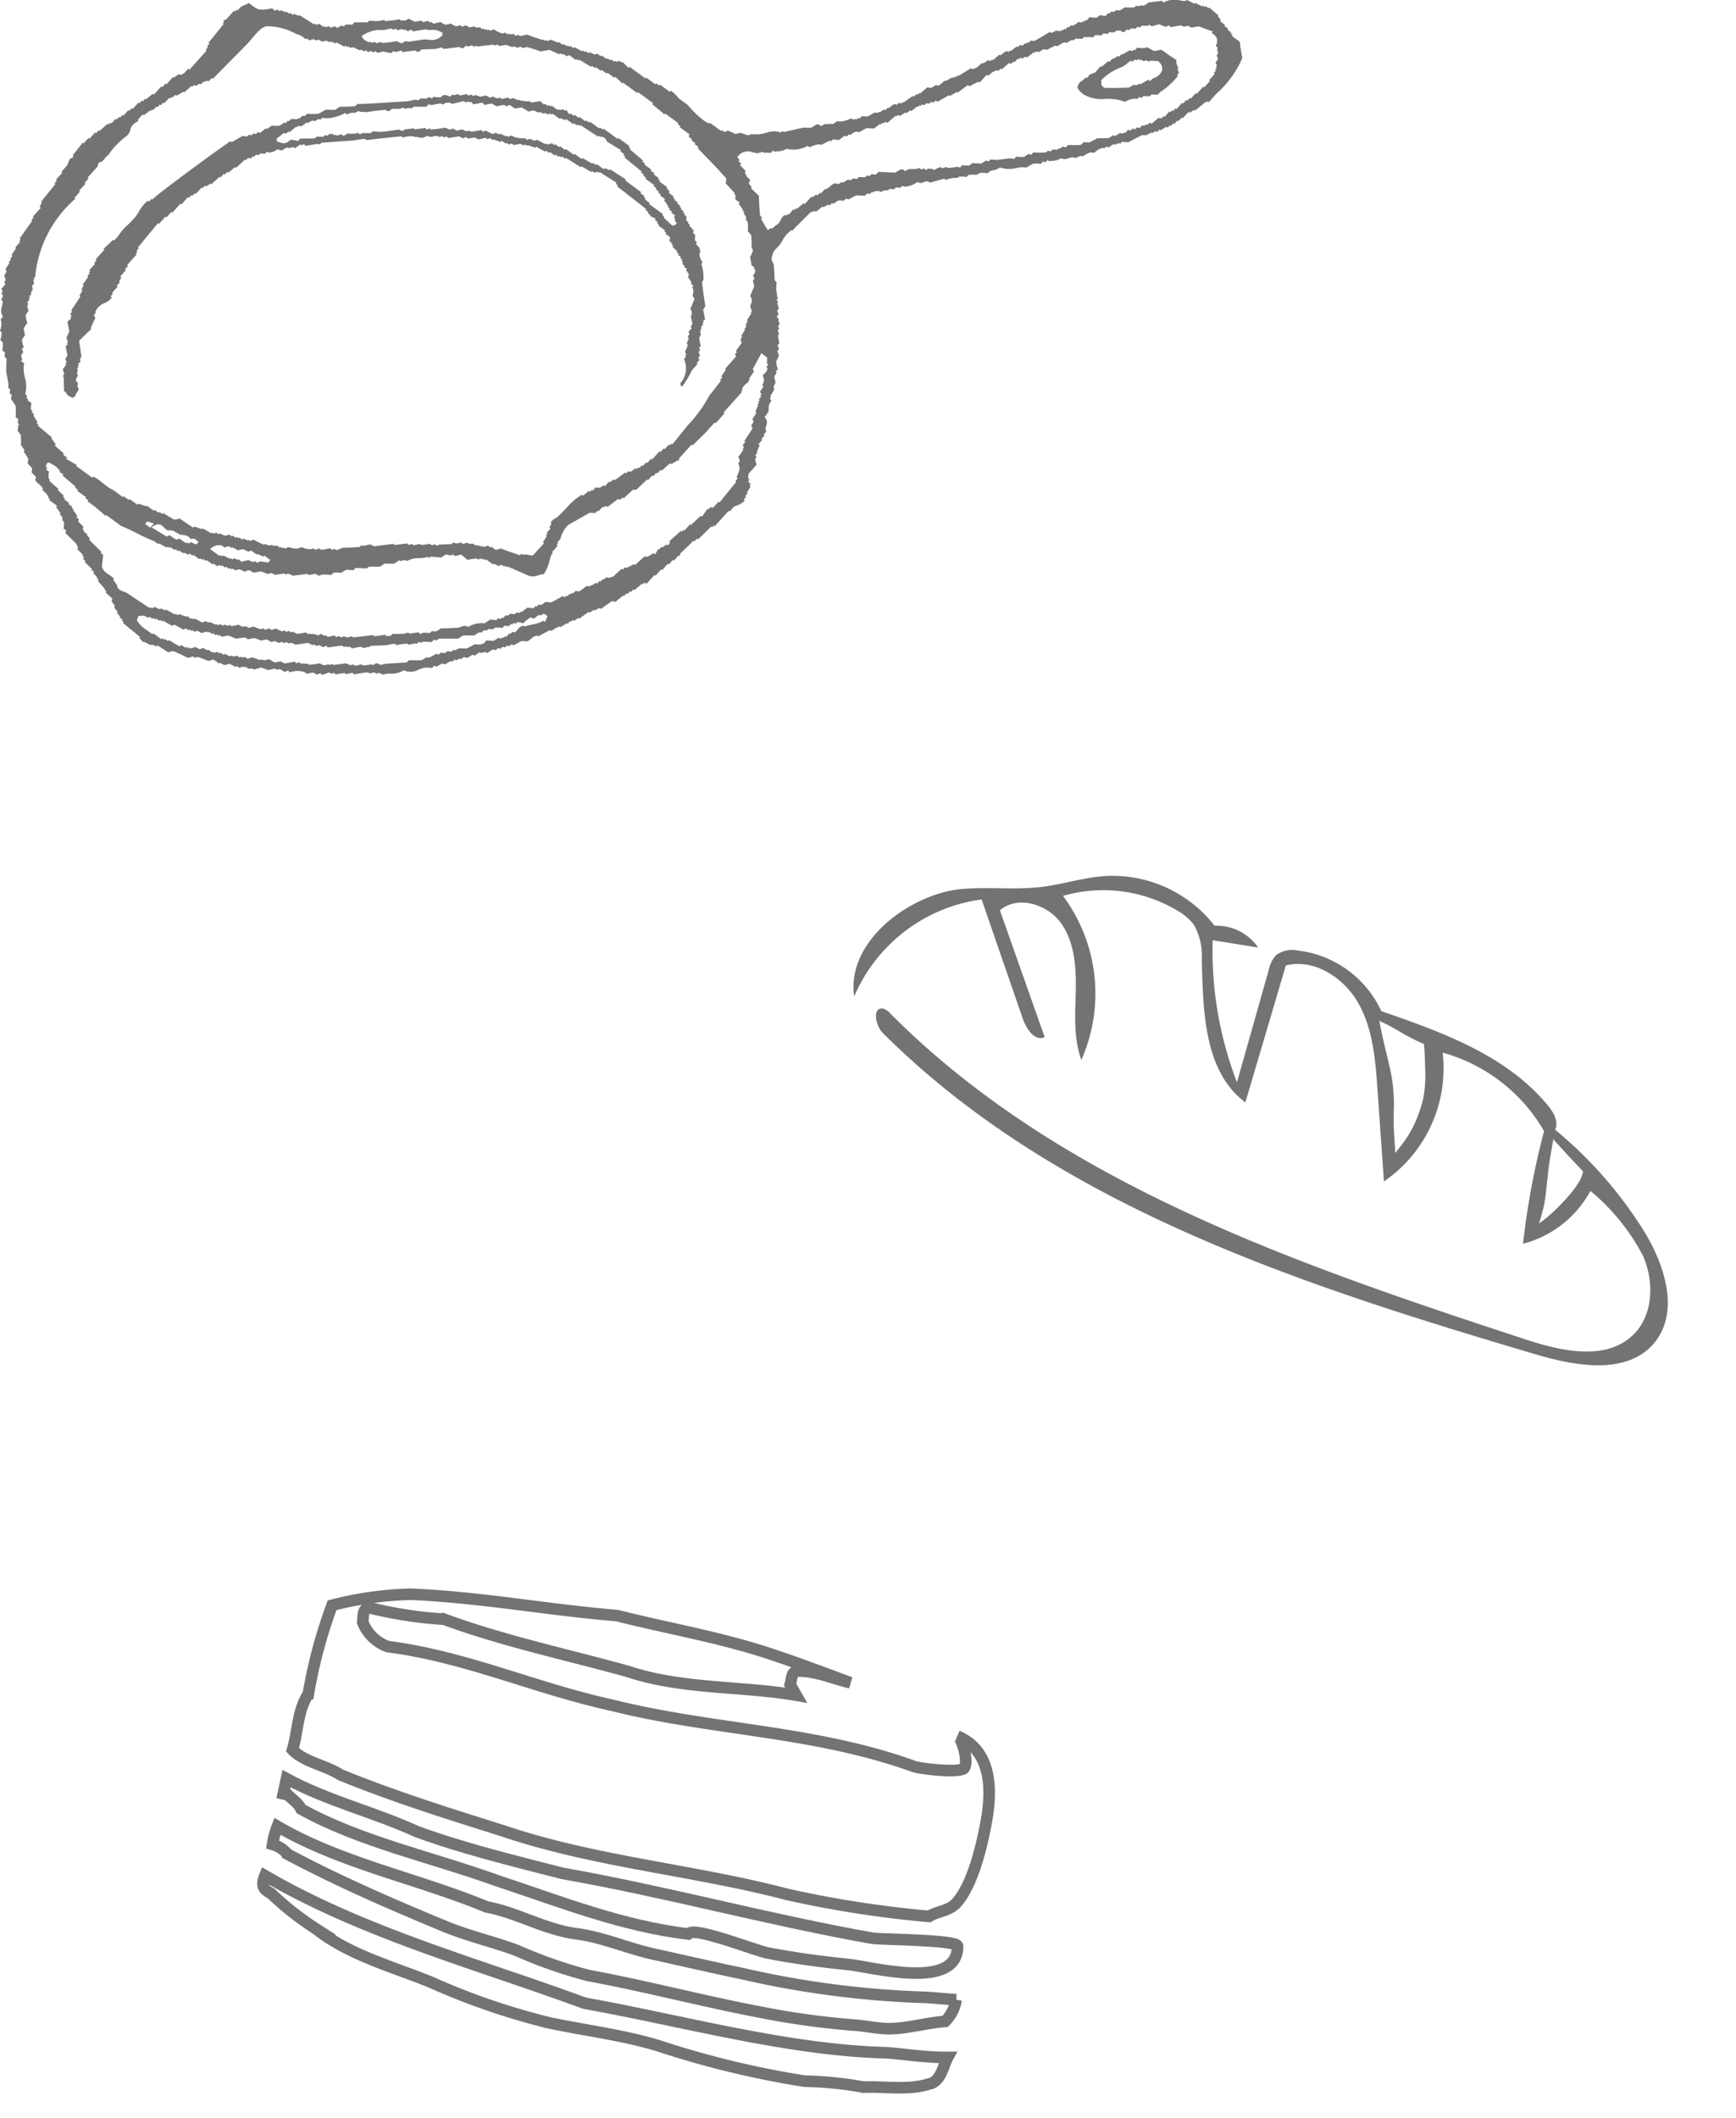 <svg xmlns="http://www.w3.org/2000/svg" width="149.934" height="182.93" viewBox="0 0 149.934 182.93"><g transform="translate(-213 -4035)"><g transform="translate(-419.055 3629.611)"><path d="M644.08,460.493l.076-.087-1.487-1.218.075-.085-.172-.124.07-.077-.259-.191.052-.06-.274-.33.068-.076-.331-.4.047-.012.028-.118-.295-.419.061-.073.013-.058-.03-.1-.547-.515.078-.088-.174-.125.054-.062-.637-.729.085-.093-.174-.127.058-.061-.362-.394.084-.094-.258-.189.061-.07-.62-.583.077-.088-.206-.153.053-.221-.138-.1.06-.065-.476-.484.058-.228-.138-.1.06-.068-1.01-1.005.053-.23-.227-.167.045-.157.005-.4-.165-.158.032-.142-.013-.111-.223-.266.064-.075-.376-.536.091-.1-.691-.5.069-.077-.169-.125.041-.048-.029-.061a1.443,1.443,0,0,0-.307-.379,2.128,2.128,0,0,1-.21-.231l.069-.077-.04-.061a1.634,1.634,0,0,0-.316-.328c-.141-.124-.286-.25-.306-.361-.014-.052.007-.082.045-.166l.028-.059-.407-.442.057-.216,0-.045-.026-.1-.359-.393.039-.292.007-.136-.146-.243-.251-.355.042-.021.028-.117-.3-.417.008-.4-.016-.465-.16-.224-.135-.166.042-.106.02-.239-.043-.031.142-.158-.129-.093.039-.362-.223-.162.015-.573-.019-.416-.4-.588.054-.3.005-.057-.172-.125.039-.359-.174-.129.033-.3-.2-1.085.027-1.123-.168-.164.037-.371-.221-.163.036-.456,0-.247-.216-.208a2,2,0,0,0,.087-.385c.035-.2.04-.247.026-.289l-.145-.117a1.747,1.747,0,0,0,.12-.779L632.1,433l.156-.2.039-.044-.137-.4a1.551,1.551,0,0,1,.064-.509,2.519,2.519,0,0,0,.07-.392l0-.056-.133-.1c.046-.1.046-.119.14-.314l.026-.052-.036-.048c-.061-.083-.114-.155-.122-.173h0c.035.023.08-.037.093-.182l0-.028-.088-.171.351-.392-.106-.212.136-.141-.134-.4.169-.268.022-.045-.006-.082c-.026-.05-.053-.1-.077-.151l.352-.565-.07-.053.209-.234-.086-.063.208-.232-.1-.073.409-.608-.077-.057.421-.468-.086-.061.141-.16-.1-.07,1.086-1.531-.077-.058.209-.233-.083-.061.7-.782-.108-.079.192-.373-.069-.053,1.242-1.547-.081-.061.208-.233-.085-.062.558-.627-.086-.064.485-.545a1.437,1.437,0,0,0,.094-.2,1.909,1.909,0,0,1,.225-.464l.076.055.112-.1.032-.094,0-.047-.044-.035.622-.78.244-.311.081.059.419-.468.086.065.488-.547.085.062.212-.236.076.058.718-.638.094.069.14-.156.09.062.347-.389.089.062.208-.233.087.064.211-.235.087.062.42-.469.082.061.211-.232.086.065.49-.548.087.063.209-.232.086.063.21-.235.075.055.579-.483.1.073.63-.7.085.062.28-.312.087.063.561-.627.068.052.436-.3.148.065a.818.818,0,0,0,.467-.32,1.536,1.536,0,0,1,.2-.208l.108.078,1.478-1.65-.087-.064.208-.233-.086-.063.212-.236-.093-.067,1.313-1.625-.081-.059.14-.158-.1-.074a.193.193,0,0,1,.118-.061.438.438,0,0,0,.176-.084l.64-.71.085.063.14-.155.085.061.285-.315c.071-.028.216-.1.364-.164l.351-.166c0,.029.08.089.174.158.037.028.074.055.115.083a2.047,2.047,0,0,0,.555.32l.076.022.046-.053.083.061.478-.046.47-.085.163.169.056.042.226-.1.207.151.086-.1.415.176.055-.06.255.189.07-.078.26.191.086-.1.416.174.058-.064,1.282.807.066-.07.134.1.221-.087.389.277.071-.078.135.1.23-.093.163.12.384-.106.186.135.369-.209.1.053.07.012.1-.039.1-.115.557.017.176-.2,1.129,0,.053-.036.1-.113.4.035.036-.04.08.061.433-.045.362-.073.077.106.688-.072.569-.088.077.106.4-.006.2-.1.091-.053c.174.093.351.181.527.268l.564-.1.181.132.381-.11.218.158.069-.077.212.158.6-.137.24.146.175.085.234-.035.239-.07.139.1.317.149.367-.1.183.134.294-.125.319.18.31-.061.093-.027.125.093.4-.009.086.1.09.067.072-.078.174.128.067-.077.173.127.072-.078.139.1.291-.123.018.017c.044.032.155.091.262.15a1.521,1.521,0,0,0,.489.194l.221-.077.209.156.07-.077.082.059.4-.006.087.105.059.04.2-.086.139.077.044.035.6-.135.522.2.807.272.05-.054.167.125.069-.077.141.1.293-.119.422.176.225.077.052-.057.345.254.069-.077.258.189.07-.076.174.125.068-.077.259.19.083-.09.673.366.061-.069.172.127.069-.078.261.191.085-.094.417.2.252-.061.3.213.068-.077.433.316.069-.078.261.191.069-.08.259.191.071-.079.138.1.225-.093.21.152.06-.065.531.523.083-.094,1.382,1.014.069-.077.777.57.069-.08.259.191.072-.078.862.631.085-.094a1.329,1.329,0,0,1,.129.082,3.005,3.005,0,0,1,.537.56l.8.589a8.214,8.214,0,0,0,1.336,1.3,2.1,2.1,0,0,0,.451.267l.082.032.053-.061.948.7.072-.077.224.165.3-.123.649.291.456-.1.3.117.288.1.2-.048.111-.047.4.011.261,0a4.214,4.214,0,0,0,.636-.13,1.936,1.936,0,0,1,1.2-.058l.081.031.12-.135.128.093,1.676-.379.682.005.269-.157.17-.115.25-.006.088.1.063.048.3-.17.37-.023.39,0,.4-.27.008.037.141.029a2.64,2.64,0,0,0,1.01-.281l.159.117.066-.027a.313.313,0,0,1,.159-.017l.025,0,.117-.01.118-.111.093.066.174-.2.5.016.255-.125.405-.234.071.047.071.014.13-.036.068-.074.065.047.367-.246.1.077.212-.232.067.049s.349-.258.482-.36l.169.048.073.014.142-.157.241.049.114-.124.064.047.806-.575.1.077.212-.236.086.064.141-.155.074.054.652-.546.307.06.32-.181.129-.089.066.052.06.012.128-.022.5-.422.073.054.591-.343.112.082.14-.157.088.063.136-.154.066.046,1.027-.638.158.064.069.013.109-.122.076.055.576-.485.081.058.436-.3.028.042.19.037.111-.125.075.053.578-.482.081.06.511-.381c-.009.011,0,.02.008.028a.381.381,0,0,0,.132.042l.073.014.113-.126.07.052.506-.4.1.071.167-.184.246.047.18-.2.085.064.142-.158.085.066.175-.194.334.026c.5-.271.917-.527,1.335-.78l.068.048.048.011.121-.006.3-.174.176.037.213.019.105-.117.088.061.139-.154.086.063.21-.236.088.063.166-.187.174.035.273-.154.263-.2.012.046.2.038.111-.122.086.063.142-.159.084.062.282-.316.253.042.369,0,.235-.2.237.011.176.044.141-.033.207-.233.086.062.167-.184.192.039.1-.04.1-.111.336.026.352-.206.1-.066.312.017.486-.006.172-.146.255.052.078-.086.337.03.444-.3.015.013.825-.1.279-.045.077.105.071.052.073-.049a1.982,1.982,0,0,1,1.389-.123c.115.016.228.034.336.044l.231-.084.624.322.069-.077c.179.086.587.3.587.3l.064-.069.171.126.069-.078.26.19.062-.07.794.692-.054.065.272.331-.085.1.432.315-.071.079.347.256-.069.077.344.253-.068.077.173.127-.069.08.694.508.037.4.173,1.01a8.6,8.6,0,0,1-2.2,3.039l-.679.75-.134-.029-.141.02-.937.753-.082-.061-.364.248-.105-.078-.493.549-.087-.063-.279.311-.085-.063-.28.313-.085-.063-.21.237-.087-.065-.169.187-.174-.036-.382.235-.078.06-.1-.074-.168.187-.16-.032-.128.035-.1.105-.17-.033-.4.223-.273,0-.108-.009-1.187.622-.552-.038-.131.147-.174-.031-.306.146-.1-.073-.44.3-.1-.059-.071-.013-.093.042-.094.1-.161-.031-.127.035-.065.073-.069-.049-.491.367-.088-.021-.244-.022-.33.165-.339.2-.014-.036-.137-.03-.213.085-.177.1-.155-.038-.168-.014a1.512,1.512,0,0,0-.375.089.626.626,0,0,1-.528.01l-.064-.026-.055.036a1.425,1.425,0,0,1-.7.188c-.11.012-.218.02-.325.039l.008-.043-.092-.068-.168.189-.24-.05-.186.208-.164-.04-.456,0-.376.2-.282.16-.119-.029-.2-.018c-.18.017-.339.043-.5.072a2.378,2.378,0,0,1-1.355-.025l-.066-.028-.056.042a1.151,1.151,0,0,1-.513.2,2.293,2.293,0,0,0-.291.074l-.191.187-.4-.039-.223,0-.241.118-.117.068-.071-.017-.576,0-.231.2-.271-.041H714.9l-.146.12-.008-.006a2.057,2.057,0,0,0-.339.012,1.681,1.681,0,0,0-.649.172l-.157-.114-1.208.338-.187-.085-.033-.011-.1-.016a1.368,1.368,0,0,0-.3.1.416.416,0,0,1-.415-.013l-.066-.028-.056.042a2.218,2.218,0,0,1-1,.363l-.272-.061-.145.161-.4-.033-.142.158-.4-.036-.11.123-.194,0a1.237,1.237,0,0,0-.473.154l-.158-.117-.066.024a.4.4,0,0,1-.164.017l-.14.008-.116.112-.094-.068-.167.19-.245-.05-.184.206-.5-.03-.282,0-.209.1-.442.258a.02.02,0,0,0-.012-.023.433.433,0,0,0-.146-.042l-.071-.011-.145.161-.5-.016-.439.3-.1-.075-.167.185-.172-.03-.2.086-.19.129-.093-.068-.58.463-.045-.052-.068-.015-.142.032-.067.076-.081-.061-1.493,1.495-.137.157-.068-.048-.071.046a2.552,2.552,0,0,0-.744.9,3.191,3.191,0,0,1-.18.284,2.523,2.523,0,0,1-.246.274c-.2.212-.4.411-.39.632a.616.616,0,0,0,.012.638,1.6,1.6,0,0,1,.093.234l.072,1.332.168.157-.036.367.045.035-.066.076.107.731.053.265-.045-.009-.075.083.175.127-.105.116.134.483-.139.16.117.348-.155.173.189.266-.055.06.118.349-.147.166.114.22-.1.089-.038.044.118.344-.1.114.118.664-.145.167s.087.246.117.344l-.138.155.14.4-.246.526.053.312.094.379-.118.066-.072.082.1.077-.22.377.112.51-.077.169-.1.189.068.223-.155.282-.189.3.073.055-.11.125.13.26-.118.15-.072.14a1.5,1.5,0,0,0-.037.376c0,.172,0,.268-.309.639l-.052.065.053.062a.613.613,0,0,1,.093.669,2.127,2.127,0,0,0-.066.328l.073.186-.157.2-.075.082.085.063-.279.31.086.066-.351.392.114.08-.248.6.061.043-.182.2.1.207-.13.144.134.491-.736.822.085.064-.105.116.12.345-.1.119.208.154-.053.218.065.049-.333.531.072.053-.21.233.087.061-.214.236.1.077a1.453,1.453,0,0,1-.682.432,2.184,2.184,0,0,0-.261.117l-.374.412-.085-.063-1.19,1.327-.086-.065-.142.158-.083-.06-1.135,1.106-.093-.062-.207.231-.083-.059-1.187,1.147.021.061a.147.147,0,0,1-.021.121l-.094-.069-.421.467-.086-.063-.351.392-.085-.061-.491.547-.085-.063-.49.547-.087-.063-.659.733-.24-.048-.114.125-.076-.057-.647.562-.093-.069-.211.233-.089-.064-.207.236-.085-.064-.214.235-.074-.054-.652.547-.306-.062-.958.677-.141-.071-.256.128-.136.091-.087-.061-.365.247-.088-.063-.8.575-.085-.061-.365.247-.109-.078-.142.158-.084-.061-.211.233-.06-.044-.592.343-.114-.081-.14.154-.067-.048-.44.3-.147-.067-.977.526-.152-.061a1.075,1.075,0,0,0-.48.274,1.106,1.106,0,0,1-.325.225l-.082-.011-.426-.012-.31.157-.35.2-.153-.061-.071-.012-.14.155-.245-.048-.135.155-.244-.051-.142.161-.243-.05-.145.162c-.11-.006-.225-.016-.334-.029l-.449.3-.15-.111-.384.108-.105-.078-.441.3-.14-.066-.054-.01-.052.029-.369.247a.868.868,0,0,0-.317-.054l-.06,0-.132.149-.172-.037-.312.15-.117-.085-.167.188-.175-.035-.2.093-.256.172-.317-.052-.29.166-.157.1-.149-.067-.069-.015-.189.207-.126-.039-.492-.005a4,4,0,0,0-.545.176,1.368,1.368,0,0,1-1.2.077l-.064-.029-.055.038a2.041,2.041,0,0,1-1.155.257c-.111,0-.222.008-.334.015l-.21.077-.15-.057-.223-.1-.2.045-.053.021-.166-.12-.385.109-.124-.093h-.235l-1.026.162-.077-.1-.046-.035-.538.121-.127-.092-.491.055-.3.059-.073-.1-.057-.043-.224.092-.173-.124s-.453.153-.65.215l-.078-.1-.057-.041-.291.117-.318-.173-.217.023-.345.08-.3-.223-.069.077-.173-.126-.07.077-.081-.058-.25.007-.546.109-.075-.105-.054-.041-.293.119-.369-.223-.052-.027-.086.012-.154.063-.165-.118-.6.136-.588-.22a4.692,4.692,0,0,0-.51.141l-.121.038-.119-.088-.4.006-.085-.1-.092-.067-.069.077-.131-.094-.384.109-.219-.16-.078.092-.546-.28-.429.121-.332-.17-.084-.035-.054.061-.477-.348-.442.125-.493-.192-.464-.157-.2.085-.166-.119-.441.12-.58-.285-.669-.3-.251.041-.218.061-.684-.451-.238-.143-.078.088-.417-.174-.066.073-.589-.3-.049.053Zm.36-1.944-.111.018a.614.614,0,0,1-.2.02l-.1-.015-.159.38a2.416,2.416,0,0,0,.782.8l.572.41.069-.077.693.507.069-.079.174.128.069-.077.259.189.077-.086.9.534.223-.091.291.215.068-.077.174.127.071-.079.131.1.441-.125.334.17.051.019.276-.114.314.177.083.033.054-.06.344.254.069-.077.138.1.227-.093.208.151.071-.078.26.191.084-.093.5.236.077-.084.246.086.247-.076.215.158.069-.078.083.059.4-.005.085.1.05.036.444-.126.659.248.073-.079.255.086h.071l.38-.1a.205.205,0,0,0,.037.028,3.867,3.867,0,0,0,.457.262l.376-.069.105-.03.363.184.89-.158.077.1.057.042.2-.084.14.077.09.069.07-.078.08.058.4-.006.086.1.609-.071.341-.06.028.033.315.135.293-.053.117-.035.093.069.225-.093.117.084,1.068-.137.38.16.257-.065.163.12.539-.124.127.092.408-.039.389-.077-.014.042.068.05.311-.183.355.152.523-.1,1.155-.074.569-.029.224-.2.7.013.393-.015.263-.154.172-.118.019.045.127.025.295-.134.387-.226a.022.022,0,0,0,.01.025.437.437,0,0,0,.145.043l.068.012.144-.161.4.033.142-.157.4.034.134-.148.168.033.391-.186.174.02.473,0,.658-.358.546.036.1-.116.088.065.281-.316.623.039.435-.271.147.069.071.016.113-.128.087.065.139-.156.086.065.28-.313.087.062.168-.186.244.046.425-.478a.49.49,0,0,0,.252-.121l.009-.007.136.1.064-.023a3.9,3.9,0,0,1,.6-.154,2.769,2.769,0,0,0,.953-.322l.147.106.208-.507-.305-.223s-.218.128-.295.17l-.078-.058-.068.029a.985.985,0,0,0-.317.221c-.08.079-.1.1-.352-.005l-.068-.027-.21.16a2.6,2.6,0,0,0-.43.375l-.126-.089-.125.017s0,0,0-.007a.6.6,0,0,0-.1-.043l-.055-.02-.277.158-.111-.082-.14.156-.088-.061-.173.192-.4-.035-.182.2-.227-.042-.393,0-.182.154-.41-.034-.133.149-.245-.046-.183.2-.236-.007-.165.092-.26.176-.317-.012-.64.017-.434.271-1.666,0-.172.145-.255-.053-.189.209a5.3,5.3,0,0,0-.775-.031l-.1.073-.263-.053-.139.157-.173-.034-.533.11-.129-.1-.6.069-.347.065-.077-.108-.241.008-.553.11-1.319.052-.138.122-.058-.044-.359.106-.369-.1-.733.142-.072-.1-.088-.067-.07.077-.084-.061-.4.005-.089-.1-.952.112-.306.049-.078-.107-.054-.037-.292.117-.319-.173-.254.069-.213-.156-.082.093-.417-.2-1.085.155-.19-.1-.152-.065-.233.055-.143-.075-.057-.041-.228.093-.166-.122-.275.107-.34-.166-.323.09a.4.4,0,0,0-.052-.047,2.618,2.618,0,0,0-.346-.185l-.473.1-.233-.1-.35-.12-.553.109-.213-.158-.518.061-.277.054-.353-.157-.323-.125-.425.076-.132.03-.215-.158-.069.077-.174-.127-.071.078-.258-.19-.07.08-.259-.19-.071.077-.13-.094-.443.123-.237-.13-.144-.063-.211.088-.206-.15-.069.078-.174-.128-.069.08-.225-.166-.233.1-.76-.429-.227.091-.8-.449-.062.07-.17-.126-.07.079-.258-.19-.07.077-.174-.125-.072.077-.259-.19-.082.094Zm-2.28-2.483.045.063a.692.692,0,0,0,.175.182,1.6,1.6,0,0,0,.4.19,1.489,1.489,0,0,1,.218.088l1.967,1.309.069-.075.137.1.289-.117a.349.349,0,0,0,.031.029,1.8,1.8,0,0,0,.288.142l.083.036.071-.081.418.175.06-.07.762.428.061-.068.171.126.092-.1.661.224.048-.057.347.253.068-.077.172.127.08-.091.643.348.28-.117.208.1.077.029.086-.05.01-.011.5.24.056-.061.135.1.216-.086.184.124.228-.093.17.124.228-.091.163.116.595-.133a2.173,2.173,0,0,0,.336.168l.379-.02.087.1.048.037.44-.125.421.165.207.069.206-.084.167.122.38-.108.169.125s.319-.084.445-.123l.1.085.364.172.21-.089.174.129.21-.089.132.08.091.069.085-.093.417.2c.311-.034.542-.082.776-.126l.073.1a1.5,1.5,0,0,0,.361.04,1.29,1.29,0,0,1,.547.1l.059.026.058-.032a1.993,1.993,0,0,1,.206-.117.483.483,0,0,0,.075.077.475.475,0,0,0,.18.073l.074.018.043-.049.214.155.541-.122.182.133.228-.091.168.125.245-.1.29.093.247-.047.149-.042.129.091,1.723-.2.082.1a8.877,8.877,0,0,0,.947-.132l.077.107.4-.007.216-.2.1.037.852-.021.336-.1.128.092.79-.119.077.107.056.042.3-.121.143.018.412.013.139-.153.385.03.4-.27.568-.012.864-.041a1.36,1.36,0,0,0,.374-.105.537.537,0,0,1,.511.01l.064.026.054-.04a2.082,2.082,0,0,1,.958-.284l.141-.02.2.046.426-.267.106-.079.229.033.308.012.132-.148.24.05.115-.124.084.062.214-.239.238.009.166-.151.412.033.133-.148.243.047.11-.124.069.05.515-.383.531.049.174-.195.09.064.169-.187.158.029.1-.014.371-.252.182.031.3.011.512-.274.446-.256.152.062.073.015.112-.127.085.065.21-.232.086.062.143-.158.084.062.171-.194.338.03.38-.271.244-.2.255.05.11-.123.067.05.363-.252.109.078.21-.233.086.063.212-.236.085.063.174-.193.4.033.1-.118.078.057.785-.717.1.069.169-.186.17.032.549-.28.062-.034.1.074.819-.744.134.027.136-.005.521-.3.133.1.264-.457.067.048.208-.234.069.052.365-.254.085.064.074-.049a.23.23,0,0,0,.1-.32l.69-.606.274-.261.092.065.141-.155.085.063.491-.547.077.059.857-.8.107.08.474-.691.075.057.168-.189.239.048.462-.517.092.069,1.452-1.8-.081-.059.209-.236-.108-.081.246-.594-.061-.046.1-.116-.134-.487.143-.158-.141-.4.158-.166.288-.436-.075-.055.113-.126-.106-.206.237-.264-.1-.07.717-1.112-.131-.255a.826.826,0,0,0,.195-.288l.023-.045-.1-.2.353-.563-.1-.071.247-.595-.063-.045.142-.155-.086-.066.14-.155-.086-.061.211-.235-.087-.065.113-.126s-.1-.194-.133-.26l.122-.131.164-.28-.092-.182.09-.115.072-.082-.088-.066.107-.114-.134-.4a1.185,1.185,0,0,1,.187-.218.642.642,0,0,0,.22-.348l-.084-.206.168-.185-.13-.1.021-.5-.507-.371-.737,1.37.1.2-.426.642.074.054-.142.156.059.042a1.787,1.787,0,0,0-.563.53l-.028.073.061.045-.141.155.085.061-1.609,1.8.087.066-.762.85-.086-.064-.774.863c-.372.369-1.128,1.108-1.128,1.108l-.091-.067-1.1,1.224.023.058a.13.13,0,0,1-.021.119l-.07-.052-.595.342-.1-.075-.715.64-.1-.07-.28.312-.087-.063-.28.311-.085-.062-.351.39-.077-.054-.957.9-.182-.036-.106.032-.782.725-.1-.068-.167.186-.227-.048-.873.659-.257-.053-.112.125-.086-.061-.352.392-.086-.066-.176.2-.5-.015-1.844,1.043a2.5,2.5,0,0,0-.683,1.206l-.207.255-.074.082.085.062-.139.155.09.064-.491.547.087.063-.139.154a4.363,4.363,0,0,0-.135.432,3.717,3.717,0,0,1-.512,1.237,2.34,2.34,0,0,0-.493.105,1.156,1.156,0,0,1-.8.038l-1.828-.8-.056.061-.174-.126-.067.079-.225-.166-.29.118a.207.207,0,0,0-.035-.033,1.81,1.81,0,0,0-.284-.138l-.083-.038-.056.062-.605-.443-.071.078-.173-.126-.069.077-.137-.1-.227.093-.116-.086-.361.031-.439.086-.5-.424-.045-.034-.538.123-.184-.134-.206.085-.3-.069-.059-.018-.083.022-.365.248-.612-.057-.328-.018-.105.115-.133-.1-.062.022a2.486,2.486,0,0,1-.664.089,2.006,2.006,0,0,0-1.067.259l-.148-.109-.384.106-.108-.079-.443.3-.835-.009-.4.271-.443-.01-.514.013-.178.151-.968-.052-.176.2-.62-.039a3.843,3.843,0,0,0-.439.267l-.191-.022-.449,0-.232.2-.431-.032-.373.005-.247.1-.318-.174-.559.107-.13-.094-1.258.158-.042-.038-.355-.15-.207.086-.119-.088-.6.082-.192.036-.341-.166-.323.092-.288-.128-.28-.1-.562.105a.372.372,0,0,1-.217-.071l-.082-.063c-.149-.11-.305-.068-.526.06l-.441-.21-.32.057-.092.028-.215-.158-.071.077-.171-.126-.07.077-.259-.189-.07.078-.261-.19-.069.078-.14-.1-.226.092-.293-.215-.071.077-.517-.378-.069.078-.259-.19-.071.079-.174-.127-.069.078-.518-.38-.07.08-.259-.19-.087.1-.414-.176-.055.06-.343-.251-.069.078-.259-.191-.071.078-.346-.253-.071.08-.174-.129-.078.09-.675-.366-.059.069-.34-.251a16.326,16.326,0,0,1-1.5-.683c-.457-.231-.932-.468-1.372-.636l-1.273-.937-.063.071-.965-.837-.005.006-.6-.434.072-.079-.259-.189.07-.079-.777-.569.071-.08-.262-.19.067-.072-1.14-.967.073-.08-.343-.254.048-.056-.044-.062a1.728,1.728,0,0,0-.359-.358,3.607,3.607,0,0,0-.462-.266l-.118-.06-.134.068c-.1.231-.135.3-.044.366l0,0a.255.255,0,0,1,.064.077l-.1.112.264.193-.045.126-.005.434.135.131-.075.081.8.713-.065.075.532.522-.079.089.173.127-.071.077.433.317-.069.077.346.255-.069.077.172.125-.049.055.379.541-.093.1.207.15-.038.165.028.084.409.418-.057.231.141.1-.071.078.345.255-.053.06.275.332-.077.085,1.071,1.043-.079.086.216.158-.109,1.025a1.033,1.033,0,0,0,.417.564c.061.046.322.214.384.262a1.335,1.335,0,0,1,.243.223l-.069.077.377.534Zm2.624-5.649-.2.223.444.324.317-.353Zm1.236.347c-.2-.152-.429-.127-.744.077l-.136.087,1.3.8.285-.117a.41.41,0,0,0,.069.061c.027.019.236.177.236.177a.663.663,0,0,0,.3.135l.036,0,.194-.079.553.4.071-.077.138.1.28-.117c-.007,0,0,.013.014.025a.494.494,0,0,0,.087.047,1.576,1.576,0,0,0,.247.1l.075.016.19-.213-.4-.288-.056.011c-.2.044-.231.018-.244.01a1.175,1.175,0,0,0-.176-.171.929.929,0,0,0-.256-.123l-.079-.025-.047.054-.175-.125-.076.088-.765-.429-.059.069-.174-.126-.089.1a.9.9,0,0,1-.2-.114,1.56,1.56,0,0,1-.222-.2A1.625,1.625,0,0,0,646.021,450.764Zm-8.26-5.758.936.553-.062.07,1.389,1.018.086-.1a2.85,2.85,0,0,1,.479.295c.119.088.24.182.358.276s.238.187.35.271a2.475,2.475,0,0,0,.533.315l.841.62.071-.078.431.317.07-.08.693.506.092-.1.657.225.049-.056.605.444.069-.078.345.251.068-.077.261.192.076-.086.935.564.334-.053.149-.042.732.507.447.283.087-.1.653.223.061-.067.761.431.062-.069.136.1.227-.093.207.152.084-.093.417.2.219-.029.194-.053.215.157.069-.077.259.188.069-.077.174.128.069-.077.259.19.087-.1.417.176.053-.062.139.1.292-.12.265.165.633.285.071-.082.348.147.087,0,.159-.066.115.084.4,0,.089.1.09.068.07-.078.172.128.07-.079.138.1.3-.121c.066.02.179.046.283.069a1.051,1.051,0,0,0,.854-.08,1.673,1.673,0,0,0,.814.19l.2-.071.176.124.29-.12.176.091.035.012.093.015.7-.136.074.1.057.042.226-.093.174.126.517-.213.747-.027.7-.036.17-.146c.063.015.125.026.188.037l.271-.052.318-.071.335.167,1.658-.212.128.1,1.043-.136.19.134.228-.093.163.119.507-.115.16.085a4.389,4.389,0,0,0,.717-.1l.153.092.058.041.223-.094.174.128.216-.091.615-.036.442-.011.161-.142.262.089.231-.042.167-.049.172.127.384-.107.125.092.4-.007.089.1.089.067.072-.078.172.127.069-.078.173.125.072-.078.13.1.385-.107.216.157.066-.077.389.285.446-.125.654.246.992.337.122-.134.129.093.057-.017a1.322,1.322,0,0,1,.5.044.617.617,0,0,0,.312.024l.964-1.052-.1-.073.334-.532-.074-.054.139-.155-.086-.065.351-.39-.106-.078.193-.375-.089-.063a1.18,1.18,0,0,1,.42-.367,1.523,1.523,0,0,0,.239-.169c.27-.256.5-.5.715-.725a5.3,5.3,0,0,1,1.338-1.139l.1.075.5-.407.1.074.141-.157.085.064.242-.274.34.031.264-.146.109-.074.1.078.352-.393.068.05.362-.251.089.066.875-.653.1.075.168-.187.227.046.409-.306.1.076.138-.155.087.062.214-.235.084.062.279-.312.089.063L688.3,445l.087.065.628-.7.087.064.279-.314.088.064.349-.389.084.061.143-.157.088.067,1.317-1.636a11.711,11.711,0,0,0,1.857-2.554l1.013-1.3-.082-.059.213-.235-.1-.071.4-.612-.071-.053.951-1.064-.1-.2.166-.185-.094-.071.518-.733-.11-.227.137-.324-.071-.053.335-.531-.073-.053.209-.237-.108-.077.195-.377-.079-.054.4-.614-.073-.051.109-.121-.141-.4a1.75,1.75,0,0,1,.078-.261.6.6,0,0,0-.085-.647l.347-.84-.045-.242-.069-.258.145-.165-.133-.266c.014,0,.053-.064.089-.129a.512.512,0,0,0,.1-.37l-.123-.111.074-.08-.266-.2-.069-.45-.058-.259.078-.141.18-.436-.125-.247,0-.4-.03-.665-.3-.358.02-.179-.01-.544-.128-.215-.077-.109.047-.047.022-.092-.18-.279-.064-.077.086-.1-.17-.124.048-.057-.377-.533.093-.1-.391-.286.032-.311-.044-.086-.081-.06.057-.061-.786-.859.048-.43-.785-.861-1.7-1.764.084-.093-.345-.252.069-.077-.348-.254.071-.08-.292-.213.053-.221-.83-.609.07-.078-.26-.19.069-.077-1.132-.829-.063.071-1.054-.883.074-.082-1.306-.955-.07.077-1.209-.888-.06.069-.623-.586-.078.089-.6-.442-.069.078-.433-.318-.07.08-.434-.318-.068.077-.262-.189-.077.085-1.017-.617-.065.072-.174-.125-.067.076-.573-.421s-.173.077-.225.1l-.295-.214-.07.077-.173-.125-.086.094-.832-.376-.4.054-.373.076-.4-.142-.77-.24-.247.049-.149.043-.182-.132-.291.119-.076-.061-.247-.08-.066.075-.581-.2c-.222.033-.392.068-.55.106l-.187-.134-.223.093-.117-.085-.984.112-.432.061.005-.039-.057-.044-.214.094-.175-.119-.382.106-.129-.1-.215.239-.231-.009-.089-.1-1.414.174-.081-.1-.044-.034-.595.135-1.157.037-.227.2-.233-.011-.089-.1-.882.11-.22.036-.078-.1-.049-.037-.442.126-.182-.051-.07-.014-.142.157-.241-.05-.044.047-.174-.127-.069.076-.124-.091-.542.125-.181-.134-.228.092-.169-.126-.268.108-.078-.1-.092-.067-.085.1-.346-.142-.127.035-.009.006c-.165-.086-.335-.171-.5-.256l-.247.053-.135-.077-.09-.068-.071.078-.172-.128-.081.089-.673-.364-.077.085-.415-.173-.07.077-.335-.143-.32.093-.32-.174-.193.039-.065.028-.166-.122-.38.107-.215-.157-.071.078-.426-.315-.525-.208a5.219,5.219,0,0,0-2.445-.61c-.442.049-.914.616-1.33,1.116-.106.129-.2.247-.3.353l-3.035,3.076-.093-.069-.239.268-.16-.035-.13.036-.064.074-.086-.064-.212.238-.239-.011-.164.148-.251-.047-.11.123-.075-.055-.646.561-.073-.053-.594.342-.111-.08-.208.234-.086-.063-.141.156-.087-.062-.42.467-.085-.062-.212.233-.085-.064-.212.236-.085-.064-.28.312-.086-.063-.142.157-.068-.051-.508.4-.1-.073-.429.476.086.065a1.385,1.385,0,0,1-.174.115,1.151,1.151,0,0,0-.485.468,1.2,1.2,0,0,0-.066.19.892.892,0,0,1-.282.518,6.826,6.826,0,0,0-1.517,1.528l-.076.175-.052-.036-.56.624-.069-.049-.072.052a.369.369,0,0,0-.18.354l-.878.98.088.063-.349.392.083.061-.561.624.087.064-.491.548.089.063-.027.028a10.164,10.164,0,0,0-3.451,6.752l-.073.057-.074.082.09.067-.115.119.107.213-.053.02a2.067,2.067,0,0,1-.175.242l.074.053-.052.1.086.065-.193.376.068.048-.213.236.09.064-.14.155.08.062-.208.234.113.082-.093.228.063.256.053.158a1.537,1.537,0,0,0-.257.373,5.575,5.575,0,0,0,.144.7l-.1.1-.22.353.12.569-.215.31-.02.036-.029.1.148.618-.114.077-.045.052.135.267-.128.16-.067.126.077.318.019.051-.1.114.263.193-.036.26.005.447c.017.146.053.316.088.5a2.6,2.6,0,0,1,.064,1.368l-.023.052.175.252-.092.1.174.128-.069.077.35.255-.046.276,0,.286.136.13-.083.092.21.152-.039.156.2.337.152.216-.091.1.17.125-.064.072,1.225,1.028-.053.058.38.54-.085.094.794.709-.077.086.346.254Zm13.415,7.482a1.042,1.042,0,0,0-.865.236l-.113.082.808.592.069-.078.174.128.083-.093.587.3.057-.064.138.1.227-.09.209.151.068-.078.3.222.6-.137.336.167.25-.07.182.132.292-.124.146.038.5.066.186-.209-.529-.387-.083.093c-.141-.066-.5-.239-.5-.239l-.058.064-.483-.353-.243.1-.449-.214-.275.046-.2.054-.106-.086-.39-.188-.06.068-.215-.159-.386.108-.231-.17Zm14.076-44.512-.221.007a2.635,2.635,0,0,0-1.67.475l-.083.061.058.08a1.062,1.062,0,0,0,.25.272.949.949,0,0,0,.334.152l.074.018.045-.052.137.1L664.4,409l.168.122.384-.108.121.089c.475-.035.855-.094,1.237-.156.092.048.229.106.368.164l.059.024.351-.2.077.029.25.02,1.2-.179a2.582,2.582,0,0,1,.447.011,1.258,1.258,0,0,0,1.164-.337l.082-.081-.093-.069.1-.115-.161-.048a1.375,1.375,0,0,0-1.012-.17,2.161,2.161,0,0,0-.383-.063l-1.039.169-.076-.105-.061-.042-.292.122-.239-.116-.08-.026-.05.054-.129-.094-.381.107-.183-.133-.226.092-.161-.115Zm32.554,16.356.336.57.245.379.137-.153c.242.013.308-.045.5-.25a.843.843,0,0,0,.433-.46,1.276,1.276,0,0,1,.366-.468l.11.08.141-.156.086.064.42-.47.085.063.14-.157.075.054.576-.484.1.073.559-.626.067.048.368-.247.107.077.207-.231.088.062.352-.391.053.041.071-.039a1.872,1.872,0,0,0,.346-.248,1.168,1.168,0,0,1,.365-.239l.1.018.317.028.136-.151.174.035.434-.253.125.044.073.015.093-.044.1-.114c.115.012.4.035.4.035l.14-.158.558.017.13-.144.243.046.145-.163.4.033.211-.236,1.454.069.441-.271.255-.007.086.1.062.046.3-.167.721-.023.228-.083.1.093.055.041.226-.093.208.152.145-.16.031.038a.936.936,0,0,1,.47.073l.065.026.055-.039a.754.754,0,0,1,.235-.119,1.017,1.017,0,0,0,.212-.1l.152.112.384-.108.123.091.544-.065.252-.052.062.023.2.042.184-.207.124.037.5,0,.232-.2.781.03.311-.189.123-.081.041.045.177.035.146-.165.4.036.036-.04.078.058,1.109-.145.425.043.182-.2.229.041.433,0,.4-.272.15.064.069.014.184-.2.493.02.6-.02.17-.147.252.054.148-.167.4.032.1-.116.061.043.344-.2.155.042.072.013.069-.046.142-.155.537.018.556-.019.252-.231.507.013.381-.195.277-.162.965-.007.242-.141.195-.131.012.041.134.029.278-.146.182-.123c-.005.011,0,.018.011.028a.423.423,0,0,0,.141.037l.069.012.11-.122.085.063.239-.263.243.048.142-.158.239.047.14-.153.242.049.187-.208.238.01.132-.121.1.069.169-.186.234.048.555-.469.206.02.068.012.18-.2.086.063.42-.467.088.062.139-.157.086.062.21-.233.086.065.492-.547.087.061.278-.312.084.062.212-.235.084.065.422-.469.086.063.561-.625.086.063.5-.555-.084-.064.489-.546-.085-.064.207-.234-.086-.064.142-.157-.085-.064.11-.123-.13-.264.154-.212.021-.038.023-.115-.1-.29.138-.156-.117-.345.1-.117-.2-.147.093-.225c.068-.484.008-.591-.444-.934l.1-.109-1.219-.45-.393.065-.218.049-.339-.166-.327.094-.155-.089-.032-.01-.116-.022-.852.152-.076-.106-.054-.041-.29.119-.57-.226-.517.141-.115.037-.174-.128-.212.085-.422-.008-.063-.006-.136.15-.239-.045-.146.161-.4-.036-.135.15-.244-.045-.185.207-.229-.012-.09-.1-.4.009-.17.15-.41-.036-.141.156-.4-.03-.142.158-.555-.02-.179.2-.343-.033-.435.005-.181.153-.566-.019-.133.145-.169-.033-.283.142-.182.128-.064-.053-.048-.009-.126.007-.59.341-.038-.039-.117-.022-.327.156-.352.2-.325-.048-.416.245a1.209,1.209,0,0,0-.182-.041l-.069-.013-.111.124-.075-.053-.534.428-.156-.03-.143.03-.094.106-.241-.05-.116.127-.085-.064-.28.312-.085-.065-.169.19-.236-.046-.615.537-.1-.071-.168.187-.168-.035a1.175,1.175,0,0,0-.521.29,2.677,2.677,0,0,1-.235.179l-.109-.082-.589.658-.167-.036-.4.191-.29.168-.151-.064-.059-.012-.866.648.012-.022-.065-.045s-.419.238-.595.339l-.087-.062-.961.554-.15-.064-.07-.012-.141.156-.242-.05-.142.158-.243-.048-.141.154-.241-.048-.111.125-.088-.065-.141.159-.071-.053-.5.4-.082-.06-.368.249-.088-.064-.438.3-.077-.051-.069-.012-.118.036-.065.073-.076-.054-.677.587-.249-.054-.114.128-.089-.064-.14.158-.066-.05-.514.382-.637-.029-.359.189-.3.17-.1-.032-.219-.017-.221.122-.231.175-.1-.077-.167.187-.225-.047-.484.362-.228-.036-.307-.011-.132.149-.172-.034-.679.356-.119-.057a2.216,2.216,0,0,0-.889.259l-.162-.118-.067.028a2.481,2.481,0,0,1-1.692.236l-.065-.025-.052.037a1.473,1.473,0,0,1-.712.19,3.158,3.158,0,0,0-.319.039l.008-.043-.093-.067-.177.2-.554-.018-.032.037-.131-.1-.445.122a3.414,3.414,0,0,1-.446-.092,1.067,1.067,0,0,0-1.238.349l-.06.061.192.272-.093.1.208.15-.052.209.448.458-.057.231.14.1-.058.064.38.412-.122.3.258.311-.077.085.693.654.031.822.067.887.158.15Z" fill="#737373" fill-rule="evenodd"/><path d="M635.529,432.882c0,.011,0,.022,0,.032l.008-.019Z" transform="translate(-0.381 -3.02)" fill="#737373" fill-rule="evenodd"/><path d="M635.572,432.487l0,.017a.034.034,0,0,1,.01-.01S635.573,432.489,635.572,432.487Z" transform="translate(-0.386 -2.976)" fill="#737373" fill-rule="evenodd"/><path d="M636.305,431.137s-.005.008-.005.011.008,0,.008-.008Z" transform="translate(-0.466 -2.828)" fill="#737373" fill-rule="evenodd"/><path d="M638.6,440.541a.3.3,0,0,1-.134-.193l-.215-.194-.017-1.131-.073-.161.081-.128.038-.043-.135-.4.147-.188.153-.263-.071-.052.111-.124-.132-.265.193-.29-.1-.572-.057-.261.117-.067.075-.085-.089-.064.1-.115-.134-.4.1-.171.149-.356-.056-.332-.109-.5.258-.225.076-.082-.088-.063.111-.125-.1-.2.089-.112.073-.083-.1-.073.809-1.22-.089-.067.263-.455-.09-.064.19-.377-.077-.057.478-.687-.078-.056.209-.233-.085-.064.139-.156-.085-.065.489-.546-.086-.064.211-.235-.086-.064.768-.855-.079-.061.837-.8.09.067.354-.4a4.112,4.112,0,0,1,.784-.918,8.963,8.963,0,0,0,.691-.724,4.228,4.228,0,0,0,.3-.448,3.234,3.234,0,0,1,.774-.953l.109.08.207-.237.083.063.076-.077c.558-.57,6.215-4.7,6.435-4.8l.134-.137c.044.011.186.036.186.036l.079-.015.887-.513.048.026.338.032.136-.15.243.046.141-.154.24.047.141-.156.231.045.476-.381.084.06.437-.3.294.024h.347l.263-.164.175-.132.1.077.21-.234.088.062.177-.2.553.02.1-.114.087.062.216-.238.233.009.217-.192.3.027.639-.014.416-.223.24-.138.474.012.33,0,.434-.274.351.006.923-.038.225-.2.919-.023,3.393-.21.715-.142.194.048.068.013.147-.165.559.019.121-.138c.085.029.33.108.33.108l.122-.134.316.043.305,0,.233-.194.234.011.353.13.148-.165.107.02.126.01.29-.079.152.081.047.035.541-.124.185.134.224-.094.174.128.2-.083.408.139.315-.061.154-.045.333.171.049.021.27-.11.053.059.268.113.2-.043.058-.023.162.12.536-.123.188.138.237-.1.453.187.054-.06.174.126.072-.078.17.127.069-.079.081.061.4,0,.088.1.57-.073.225-.044.247.233.089.066.069-.077.259.19.07-.08.174.13.069-.08.516.381.071-.079.138.1.228-.093.207.152.078-.085a.4.4,0,0,1,.139.168.4.4,0,0,0,.114.159l.086.046.083-.052.263.19.071-.077.344.254.07-.078.517.38.066-.079.262.191.07-.078.779.571.071-.078.259.189.07-.08,1.21.887.068-.077.941.687-.069.078.174.127-.068.075,1.139.967-.072.081.258.189-.069.077.606.443-.07.078.344.253-.071.077.434.317-.069.08.172.125-.069.079.69.506-.055.061.281.335-.017.011-.074.083.433.314-.068.08.172.124-.069.078.344.255-.068.076.259.19-.07.08.174.126-.072.078.259.19-.071.076.174.128-.07.079.214.159-.028.288.04.106.17.123-.069.077.172.126-.056.064.421.462-.048.01-.046.183.183.135-.02.5.164.118-.052.207.337.369-.053.061.1.2-.091.113a1.152,1.152,0,0,0,.269.821l-.125.136.024.059a3.343,3.343,0,0,1,.157,1.368l-.117.1.134,1.1.158,1.023-.134.221-.049.092.126.685.034.156-.113.066-.074.084.082.061-.142.156.089.064-.212.236.087.062-.14.157.087.063-.113.125.092.183-.15.37.069.381.074.315-.116.066-.045.051.1.2-.131.147.115.348-.146.164.1.2-.238.265.086.066-.486.543a8.227,8.227,0,0,1-.864,1.428l-.159-.114.073-.078-.09-.064a1.962,1.962,0,0,0,.46-1.775l-.044-.171-.068-.195.174-.19-.087-.067.113-.125-.111-.222.228-.557-.068-.215a1.723,1.723,0,0,1,.157-.356l-.08-.227.149-.166-.1-.2.3-.341-.105-.078.157-.3-.128-.558c.01-.064.027-.134.041-.195a.479.479,0,0,0-.1-.5l.37-.895-.039-.046c-.149-.187-.136-.24-.1-.373a1.294,1.294,0,0,0,.046-.266l-.044-.144-.063-.185.1-.115-.208-.151.038-.155-.231-.342-.065-.078a.646.646,0,0,0,.059-.288l-.166-.244-.076-.093.085-.1-.261-.19.07-.079-.2-.15.036-.146-.04-.116-.081-.061.07-.078-.174-.126.069-.077-.257-.191.069-.077-.173-.126.059-.067-.45-.456.081-.09-.172-.129.069-.077-.215-.158.039-.361-.392-.287.071-.077-.173-.126.07-.078-.6-.441.069-.078-.174-.128.072-.078-.259-.191.085-.1s-.379-.175-.5-.236l.056-.061-.259-.191.07-.079-.258-.188.065-.074-2.522-1.977.073-.082-.173-.126.074-.083-1.471-.93-.064.072-.141-.1-.223.093-.208-.151-.078.087c-.275-.159-.847-.494-.847-.494l-.068.077-1.279-.806-.065.072-.26-.19-.07.077-.17-.125-.07.077-.261-.19-.07.079-.432-.318-.072.081-.256-.191-.079.087-.764-.426-.081.09-.657-.223-.05.055-.174-.127-.085.1-.332-.141-.557.106-.19-.138-.213.09-.126-.082-.092-.068-.072.08-.346-.253-.09.1-.658-.223-.048.052-.224-.164-.226.1-.164-.12-.6.137-.335-.169-.561.1-.182-.135-.295.121-.081-.078-.238-.1-.924.144-.077-.1-.053-.041-.228.092-.171-.126-.226.092-.118-.085a.861.861,0,0,0-.421.026.608.608,0,0,1-.474-.029l-.062-.024-.052.034a.721.721,0,0,1-.655.1l-.264-.043-.039.045-.173-.126-.069.078-.084-.06-.305.02-.489.1-.075-.106-2.188.226-.782.1-.275-.107-.608.093-.309.055-2.73.186-.168.149-.125-.028-.1-.012-1.006.167-.08-.106-.055-.043-.225.1-.1-.075-.438.327-.149-.108-.381.106-.088-.064-.059.016a1.046,1.046,0,0,0-.341.166c-.114.076-.157.1-.428-.006l-.065-.028-.054.043a1.425,1.425,0,0,1-.687.255l-.09-.024-.09-.066-.173.194-.4-.034-.133.149-.24-.046-.182.2-.086-.064-.17.189-.168-.033-.122.036-.133.15-.079-.06-.786.723-.084-.062-.579.482-.1-.069-.208.236-.09-.065-.28.313-.076-.058-.718.638-.075-.055-.365.248-.109-.078-.211.236-.084-.061-.491.546-.086-.062-.21.232-.085-.063-.211.235-.09-.062-.557.625-.087-.064-.7.78-.085-.063-.421.47-.088-.065-.56.627-.087-.067-1.737,2.108.084.061-.21.235.085.063-.14.158.088.062-.839.935.087.063-.28.316.085.062-.486.547.1.077-.2.376.072.051-.281.31.086.064-.49.548.085.063-.209.232.108.079a1.216,1.216,0,0,1-.6.482,1.429,1.429,0,0,0-.8.73l-.031.07.062.047-.18.2.134.271-.19.361-.217.519.057.041-1.052,1.025.2,1.424-.115.073.011.361-.117.077-.074.085.086.061-.14.158.085.062-.141.154.113.083-.1.227.082.238-.193.388.221.319-.069.139.063.228.06.172-.077.064-.221.388.047.034-.269.2-.079-.033A1.6,1.6,0,0,1,638.6,440.541Zm17.979-21.968.142.055a.744.744,0,0,1,.108.049l.038.023.084,0a.631.631,0,0,0,.7-.1.516.516,0,0,1,.3-.142l.135.033.376.079.19-.211,1.025-.006.226-.011.179-.154.567.021.13-.148.244.048.139-.156.144.029.135-.029.177.13.07-.078.134.1.381-.112.19.139.368-.213.151.019h.495l.207-.076.178.128.288-.117.2.01h.467l.181-.151.41.038.037-.043.081.059.592-.045,1.134-.157.079.042.267.086.121-.134.533-.063.26-.052.074.106.946-.131.075.105.057.041.256-.107.086.1.546-.048.712-.111.348.168.321-.092.113.085.208.088.464-.1.332.166.192-.036.068-.029.117.085.219,0,.728-.127.078.105.055.042.24-.1c.176.093.585.3.585.3l.28-.113.116.07.2.069.066-.07.5.24.059-.064.135.1.294-.121.154.107.246.1.055-.059.17.124.07-.078.083.061.4-.005.087.1.057.041.24-.1c.123.054.418.175.418.175l.217-.09.708.385.062-.069.133.1.384-.109.213.158.068-.077.344.25.07-.077.434.318.071-.077.688.5.07-.078.6.442.081-.085.847.49.062-.069.26.19.068-.079.605.443.085-.1.417.177.056-.066,1.35.871-.066.075L688.106,423l-.071.078.347.253-.07.078.173.126-.068.077.432.319-.07.078,1.211.884-.068.077.17.127-.061.069.782.739.081-.09.086.063.218-.244-.176-.128c.041-.057-.005-.181-.051-.3l-.03-.082.1-.117-.345-.254.069-.078-.256-.19.071-.079-.174-.126.052-.056-.38-.535.091-.1-.433-.317.069-.077-.257-.19.07-.078-.262-.191.072-.078-.261-.191.07-.077-.777-.571.072-.078-.263-.191.069-.077-.256-.19.065-.073-1.486-1.218.072-.083-.169-.126.069-.077-.347-.255.077-.085-1.212-.746a.355.355,0,0,0-.036-.075.627.627,0,0,0-.193-.252.721.721,0,0,0-.157-.08l-.08-.029-.052.057-.169-.125-.076.083-1.537-1-.067.074-.172-.125-.073.078-.257-.191-.068.076-.6-.441-.085.1-.418-.176-.052.062-.606-.444-.069.079-.141-.1-.224.093-.207-.153-.086.1-.415-.178-.068.077-.416-.2a3.722,3.722,0,0,0-.472.1l-.252-.176-.329-.178-.393.058-.177.041-.443-.325-.294.124-.085-.066-.152-.051-.292.045-.319.073-.42-.231-.282.037-.338.076-.156-.168-.045-.031-.75.148-.159-.167-.091-.067-.068.077-.141-.1-.228.092-.161-.12-.978.246-.257-.108-.369.024-.154.137-.258-.088-.337.05-.428.085-.193-.05-.069-.013-.185.206-1.1,0-.168.147-.255-.051-.043.048-.048-.038-.2.083-.141-.075-.056-.042-.292.119-.262-.012h-.4l-.231.195-.233-.009-.087-.1-.91.091-.815.115-.433-.042-.036.04-.148-.107-.3.173-.021-.014-.2-.006a1.181,1.181,0,0,0-.476.155l-.174-.131-.074.052a3.818,3.818,0,0,1-1.474.409l-.434-.039-.135.151-.218-.043-.072.044-.1.113-.336-.029-.242.13-.133.091-.088-.062s-.321.235-.445.328l-.212-.02-.069-.014-.114.126-.073-.057-.577.485-.1-.07-.167.183-.23-.044-.655.523.1.076Z" transform="translate(-0.669 -1.004)" fill="#737373" fill-rule="evenodd"/><path d="M737.091,414.031a2.091,2.091,0,0,1-.525-.582l.04-.022a.744.744,0,0,1,.465-.6l.232-.251.087.064.351-.392.085.065.142-.158.086.064.56-.625.074.056.575-.485.1.072.279-.312.064.048.368-.252.108.079.207-.233.061.042.667-.381.153.061.07.014.11-.125.087.064.215-.238.263.043.356,0,.219-.08.623.334.627-.11.771.541.53.339a.771.771,0,0,0,.082.5,1.631,1.631,0,0,1,.081.195l-.071.081.121.345-.173.192.087.063a6.4,6.4,0,0,1-1.54,1.406l-.2.22-.552-.018-.144.154-.556-.018-.131.146-.245-.048-.139.157-.126-.024-.084-.012a1.8,1.8,0,0,0-.835.272,4.558,4.558,0,0,0-1.73-.246A3.116,3.116,0,0,1,737.091,414.031Zm4.064-2.88-.555.441-.288.132a4.757,4.757,0,0,0-1.641,1.062l-.037.041.012.05a.384.384,0,0,1,.008.182c-.018.133.007.2.243.419l.839.014,1.3-.032.254-.145.18-.126.06.051.046.01.134-.006.221-.132.086.063.666-.382.152.064.072.013.188-.209a1.132,1.132,0,0,0,.812-.706.8.8,0,0,0-.347-.766l-.044-.04-.061.011a.862.862,0,0,1-.27-.005,1.423,1.423,0,0,0-.267-.015l-.211.08-.108-.09-.06-.044-.224.1-.207-.151-.068.078-.174-.128-.1.109-.241-.047-.14.153Z" transform="translate(-11.479 -0.503)" fill="#737373" fill-rule="evenodd"/></g><g transform="matrix(0.829, 0.559, -0.559, 0.829, -109.084, 3759.216)"><path d="M604.627,64.058c-.207-3.074-3.32-5.435-6.265-6.742A35.877,35.877,0,0,0,587.22,54.4c-.127-.773-.974-1.181-1.725-1.4-5.346-1.576-11.063-.14-16.448,1.3A9.12,9.12,0,0,0,560.119,54a2.353,2.353,0,0,0-1.314,1.373A2.685,2.685,0,0,0,559,56.805l3.143,9.56a31.537,31.537,0,0,1-8.6-9l3.611-1.674a4.378,4.378,0,0,0-4.177.543,11.186,11.186,0,0,0-10.266,1.751c-1.448,1.13-2.589,2.6-3.975,3.808-1.735,1.507-3.818,2.563-5.61,4-3.369,2.7-5.86,9.249-2.542,12.91a14.007,14.007,0,0,1,4.441-13.1l8.737,6.573c.738.555,1.957,1.035,2.425.239l-9.326-6.916c.527-1.951,3.091-2.737,4.986-2.037s3.216,2.409,4.311,4.108,2.121,3.523,3.759,4.707a14.135,14.135,0,0,0-9.235-10.858,12.485,12.485,0,0,1,8.9-4.468,4.522,4.522,0,0,1,1.881.222,5.358,5.358,0,0,1,2.2,2.059c2.605,3.646,5.575,7.951,10.052,8.168l-3.714-11.763c1.709-1.9,4.8-1.926,7.076-.767s3.919,3.232,5.49,5.242l4.889,6.256a11.826,11.826,0,0,0-2.014-12.058,14.6,14.6,0,0,1,11.055.725,66.572,66.572,0,0,0,3.932,9.079,9.246,9.246,0,0,0,2.27-7.036,18.163,18.163,0,0,1,6.925,2.122c2.052,1.305,3.59,3.738,3.092,6.118-.672,3.211-4.357,4.641-7.514,5.534-19.985,5.654-40.886,11.354-61.261,7.32a1.157,1.157,0,0,0-.7.006c-.862.392.238,1.586,1.167,1.764,20.8,4,42.066-2.152,62.263-8.518,3.464-1.092,7.537-2.9,7.94-6.506A4.9,4.9,0,0,0,604.627,64.058Zm-28.356-5.515a11.485,11.485,0,0,1,.648,2.618c.029.306.061.615.063.924,0,.344-.008.687-.033,1.031-.016.224-.036.447-.057.67q-.293-.394-.594-.782l.03.039-.332-.429.065.084c-.21-.275-.419-.552-.622-.83s-.375-.553-.558-.831-.355-.568-.549-.841c-.229-.329-.476-.642-.725-.956a14.112,14.112,0,0,0-1.407-1.473c-.529-.5-1.069-.98-1.6-1.476-.419-.391-.828-.794-1.231-1.2l.718-.105q.482-.055.966-.092c.317-.025.635-.033.951-.064.368-.036.735-.078,1.1-.134.2-.03.389-.065.582-.1l.019.026c.086.1.174.205.257.311.421.554.826,1.123,1.231,1.689A10.7,10.7,0,0,1,576.271,58.543Zm15.086.148c-.079.543-.172,1.086-.293,1.618a13.079,13.079,0,0,1-.464,1.578c-.067-.207-.135-.414-.2-.62-.123-.366-.244-.735-.4-1.09-.131-.3-.278-.586-.427-.876-.292-.568-.6-1.129-.894-1.694s-.56-1.177-.827-1.769l-.312-.7a.46.46,0,0,0,.152.074q.9.214,1.794.426c.585.136,1.169.273,1.757.4a4.067,4.067,0,0,1,.191.732A8.909,8.909,0,0,1,591.357,58.691Z" fill="#737373"/></g><g transform="matrix(0.978, 0.208, -0.208, 0.978, -123.535, 3771.244)"><path d="M479.486,313.961c2.355.277,4.421.6,6.654.924-1.323,0-3.223-.416-4.8,0-.369.277-.205.829-.247,1.247l.7.784c-4.752.185-9.752,1.57-14.629,1.016-5.165-.323-11.033-.323-16.487-1.109a35.973,35.973,0,0,1-6.654.37c-.415.368-.206.831-.167,1.339a3.61,3.61,0,0,0,2.564,1.615c6.776-.554,13.1.878,19.959.924,8.968.323,17.4-1.477,26.448-.278.586.161,4.154-.221,4.455-.72.316-.526-.666-2.508-1.146-2.6,3.1.6,3.913,3.712,3.989,6.792.052,2.109-.012,5.373-1.017,7.243-.5.924-1.446,1.061-2.109,1.708a93.948,93.948,0,0,1-12.4.691c-8.377-.4-16.85.725-25.251-.276-4.834-.461-9.752-.924-14.629-1.8-1.446-.555-3.265-.415-4.5-1.246.124-1.8-.289-3.371.331-5.032a42.594,42.594,0,0,1,.413-7.895,29.733,29.733,0,0,1,6.488-2.355c6.115-1.016,11.572-1.109,17.77-1.894C470.188,313.591,474.568,313.361,479.486,313.961Z" transform="translate(0.028 0)" fill="none" stroke="#737373" stroke-width="1"/><path d="M474.47,314.472h0Z" transform="translate(12.275 0.551)" fill="none" stroke="#737373" stroke-width="1"/><path d="M452.123,328.531c4.132.6,8.678.739,13.1.923,9.133-.324,18.182.229,27.44-.092.732-.062,7.144-1.386,7.261-.867.85,3.8-6.921,3.3-8.822,3.514-2.362.261-4.733.44-7.11.484-1.018.018-6.4-.886-6.951-.268l-.081.093c-5.827.508-11.159-.416-17.026-1.062-5.992-.831-12.358-.831-17.935-2.54-.372-.508-1.033-.692-1.529-1.062-.041.14-.166.093-.248.093v-1.339C444.106,327.56,448.2,327.652,452.123,328.531Z" transform="translate(0.034 6.714)" fill="none" stroke="#737373" stroke-width="1"/><path d="M459.44,332.224c2.6-.093,5.288.878,8.14.646,2.172-.176,4.584.317,6.788.334,2.666.02,5.331.067,8,.058a81.526,81.526,0,0,0,15.921-1.313l2.48-.324a3.366,3.366,0,0,1-.538,2.03c-1.515.438-3.007,1.256-4.509,1.6-.981.227-2.123.2-3.145.349a67.947,67.947,0,0,1-7.844.582c-5.151.126-10.3-.143-15.454,0a40.423,40.423,0,0,1-6.536-.836c-2.185-.317-4.378-.344-6.522-.743-4.911-.914-9.718-1.879-14.547-3.268a2.7,2.7,0,0,0-1.446-.555,7.156,7.156,0,0,1,.083-1.617C446.3,331.163,453.323,331.069,459.44,332.224Z" transform="translate(0.032 8.145)" fill="none" stroke="#737373" stroke-width="1"/><path d="M469.472,337.1c8.761-.277,18.059.323,26.448-1.247,1.86-.23,3.513-.323,5.207-.693-.247.833-.125,2.172-1.114,2.586-1.655.924-3.638.971-5.457,1.432a31.844,31.844,0,0,0-5.083.555,79.736,79.736,0,0,1-12.889-.353c-3.144-.293-6.577.015-9.783.015a59.646,59.646,0,0,1-10.714-1.313c-3.4-.608-7.38-.82-10.582-2.413A25.754,25.754,0,0,1,441,333.454c-.7-.185-.992-.461-.827-1.386C449.636,335.162,459.512,335.67,469.472,337.1Z" transform="translate(0 9.638)" fill="none" stroke="#737373" stroke-width="1"/></g></g></svg>